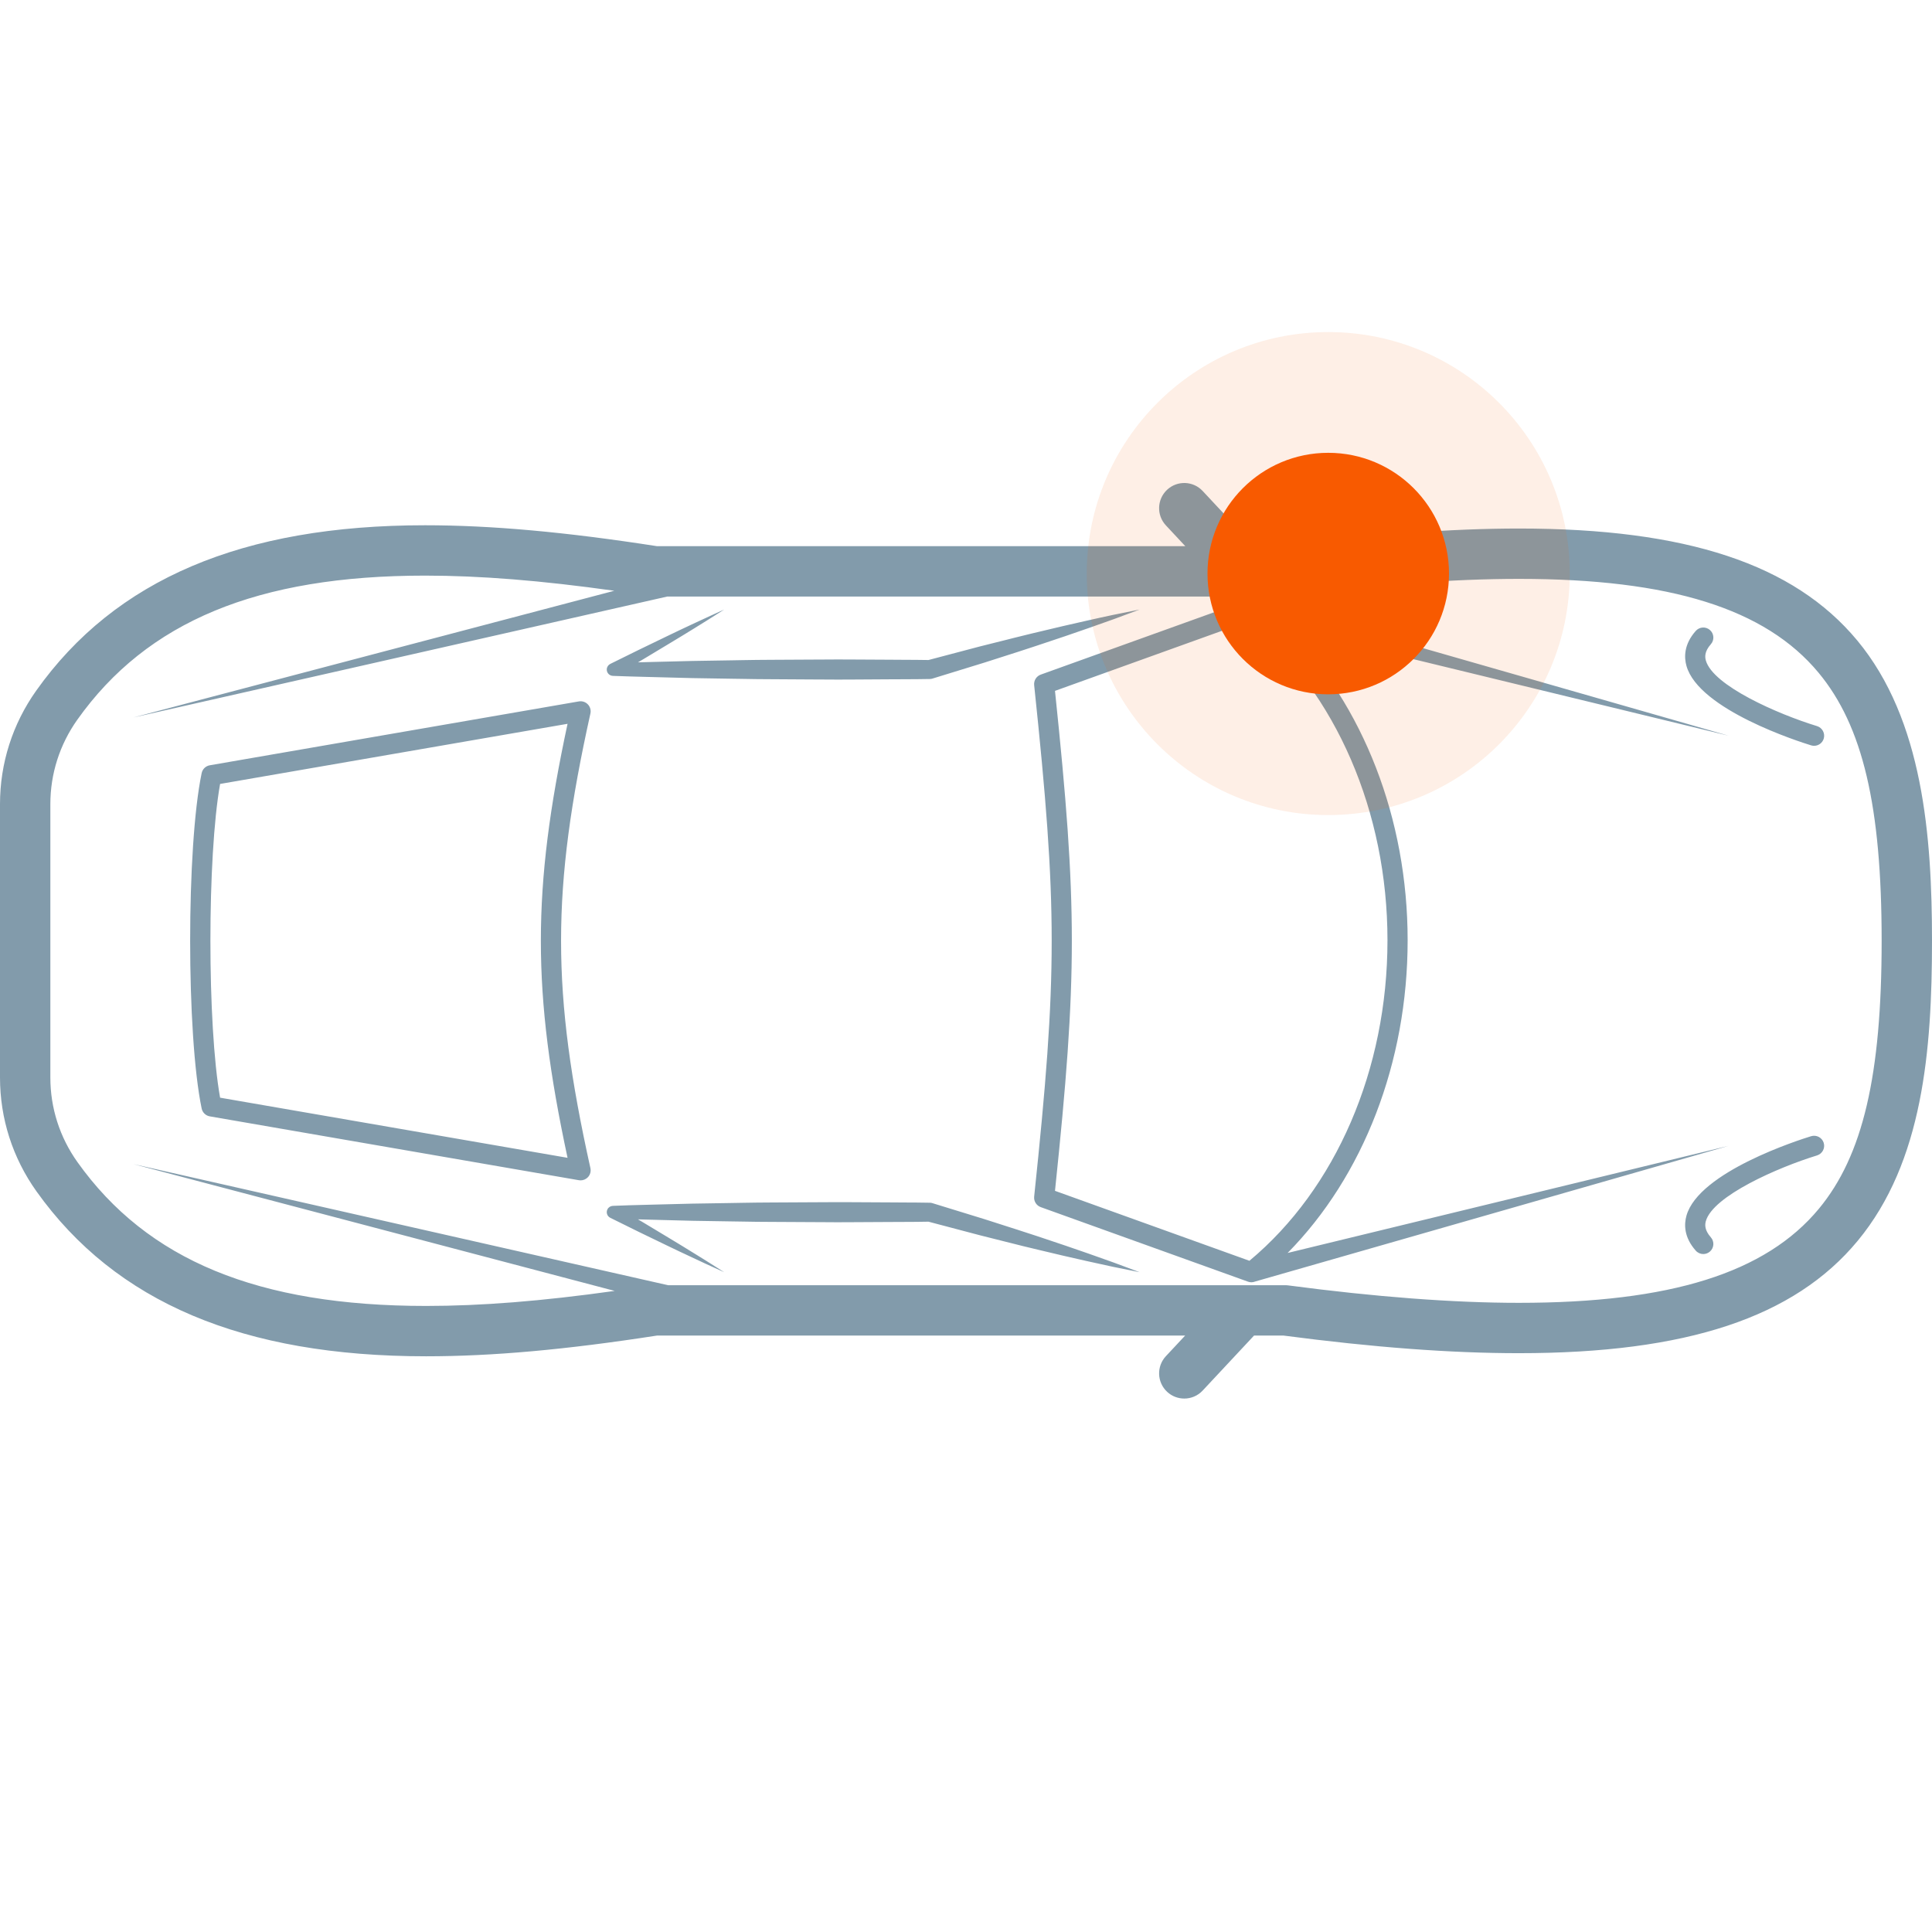 <svg width="64" height="64" viewBox="0 0 64 64" fill="none" xmlns="http://www.w3.org/2000/svg">
<path fill-rule="evenodd" clip-rule="evenodd" d="M1.668 26.638C1.668 25.632 1.977 24.666 2.561 23.842C4.873 20.585 8.533 19.068 14.079 19.068C15.904 19.068 17.92 19.229 20.349 19.57L4.419 23.767L22.105 19.761H42.569C42.606 19.761 42.642 19.759 42.678 19.754C45.627 19.365 48.126 19.176 50.321 19.176C55.328 19.176 58.479 20.163 60.24 22.282C61.706 24.046 62.332 26.703 62.332 31.167C62.332 35.626 61.71 38.28 60.254 40.04C58.493 42.167 55.335 43.158 50.314 43.158H50.313C48.149 43.158 45.58 42.964 42.678 42.581C42.642 42.576 42.606 42.574 42.569 42.574H22.129L4.419 38.562L20.362 42.763C17.949 43.102 15.94 43.261 14.116 43.261C8.553 43.261 4.883 41.748 2.567 38.498C1.979 37.673 1.668 36.704 1.668 35.694V26.638ZM14.116 44.929C16.31 44.929 18.743 44.711 21.766 44.242H39.26L38.621 44.926C38.307 45.263 38.325 45.79 38.662 46.105C38.822 46.255 39.027 46.329 39.231 46.329C39.454 46.329 39.676 46.24 39.84 46.064L41.542 44.242H42.515C45.507 44.635 48.059 44.826 50.313 44.826H50.314C55.87 44.826 59.438 43.643 61.539 41.103C63.702 38.489 64 34.783 64 31.167C64 27.72 63.706 23.842 61.523 21.215C59.421 18.686 55.861 17.508 50.321 17.508C48.066 17.508 45.513 17.699 42.515 18.093H41.547L39.84 16.265C39.526 15.928 38.998 15.91 38.662 16.224C38.325 16.539 38.307 17.067 38.621 17.403L39.265 18.093H21.766C18.719 17.62 16.275 17.4 14.079 17.4C8.029 17.4 3.817 19.191 1.201 22.877C0.415 23.984 0 25.284 0 26.638V35.694C0 37.053 0.418 38.357 1.209 39.466C3.829 43.142 8.051 44.929 14.116 44.929ZM20.3 22.389L20.317 22.39C20.665 22.404 21.013 22.413 21.361 22.422H21.361L21.361 22.422L21.626 22.429L22.936 22.463L24.246 22.484C24.358 22.486 24.47 22.488 24.582 22.489H24.582H24.582H24.582H24.582H24.582C24.907 22.495 25.231 22.5 25.556 22.5L26.866 22.508C27.007 22.508 27.148 22.509 27.289 22.51H27.289H27.289H27.289H27.289H27.289C27.585 22.512 27.88 22.514 28.176 22.511L29.486 22.503C29.642 22.502 29.797 22.502 29.953 22.501H29.953H29.953H29.953H29.953H29.953C30.234 22.5 30.515 22.499 30.795 22.493L30.81 22.492C30.834 22.492 30.858 22.488 30.882 22.481L32.611 21.949L33.472 21.673C33.562 21.644 33.651 21.615 33.741 21.587C33.938 21.523 34.136 21.46 34.333 21.393L34.545 21.322L34.545 21.322C35.047 21.155 35.548 20.988 36.047 20.811C36.618 20.614 37.186 20.407 37.751 20.192C37.157 20.307 36.566 20.431 35.977 20.566C35.456 20.68 34.937 20.805 34.417 20.929L34.417 20.929L34.417 20.929L34.417 20.929L34.417 20.929L34.417 20.929L34.214 20.977C34.009 21.025 33.804 21.076 33.6 21.128L33.6 21.128C33.512 21.15 33.424 21.173 33.336 21.195L32.458 21.415L30.757 21.864C30.486 21.859 30.215 21.858 29.944 21.857C29.791 21.856 29.639 21.856 29.486 21.854L28.176 21.847C27.88 21.844 27.585 21.846 27.289 21.848H27.289H27.289H27.289H27.289H27.289C27.148 21.849 27.007 21.85 26.866 21.85L25.556 21.857C25.231 21.857 24.907 21.863 24.582 21.868H24.582H24.582H24.582H24.582H24.582L24.582 21.868L24.582 21.868L24.581 21.868C24.47 21.87 24.358 21.872 24.246 21.874L22.936 21.895L21.626 21.928C21.462 21.933 21.298 21.937 21.134 21.941L21.317 21.833L22.212 21.294C22.477 21.136 22.74 20.974 23.003 20.812L23.104 20.749C23.304 20.627 23.501 20.502 23.698 20.377C23.795 20.315 23.893 20.253 23.99 20.192C23.885 20.24 23.78 20.287 23.674 20.335C23.462 20.431 23.25 20.528 23.039 20.628L22.902 20.692L22.902 20.692L22.902 20.692C22.632 20.819 22.362 20.945 22.094 21.076L21.153 21.531L20.216 21.993C20.15 22.026 20.103 22.093 20.1 22.172C20.095 22.287 20.185 22.384 20.3 22.389ZM41.389 20.569L34.948 22.886C35.692 30.017 35.692 32.317 34.948 39.448L41.389 41.765C44.256 39.377 45.962 35.425 45.962 31.148C45.962 26.895 44.256 22.956 41.389 20.569ZM34.258 39.639C35.032 32.276 35.032 30.059 34.258 22.696C34.242 22.543 34.332 22.399 34.477 22.347L41.342 19.878C41.407 19.854 41.475 19.854 41.539 19.871L41.54 19.866L57.258 24.37L42.647 20.822C45.16 23.363 46.63 27.124 46.63 31.148C46.63 35.19 45.163 38.962 42.654 41.506L57.258 37.959L41.579 42.452C41.54 42.468 41.498 42.477 41.455 42.477C41.417 42.477 41.379 42.47 41.342 42.457L34.477 39.988C34.332 39.936 34.242 39.792 34.258 39.639ZM34.333 40.941C34.137 40.875 33.94 40.812 33.743 40.749L33.742 40.748C33.652 40.72 33.562 40.691 33.472 40.662L32.611 40.386L30.882 39.854C30.859 39.847 30.834 39.843 30.809 39.842L30.796 39.842C30.512 39.836 30.229 39.835 29.946 39.834C29.793 39.833 29.639 39.833 29.486 39.831L28.176 39.824C27.879 39.821 27.582 39.823 27.285 39.825L27.284 39.825H27.284H27.284C27.144 39.826 27.005 39.827 26.866 39.827L25.556 39.834C25.231 39.834 24.907 39.84 24.582 39.845L24.582 39.845H24.582H24.582C24.47 39.847 24.358 39.849 24.246 39.851L22.936 39.872L21.626 39.905L21.36 39.912C21.012 39.921 20.664 39.93 20.317 39.945L20.3 39.946C20.226 39.949 20.156 39.991 20.122 40.062C20.07 40.165 20.113 40.29 20.216 40.341L21.153 40.804L22.094 41.259C22.366 41.391 22.639 41.519 22.913 41.647L23.039 41.706C23.25 41.807 23.464 41.904 23.677 42.001L23.677 42.001C23.782 42.048 23.886 42.095 23.99 42.143C23.892 42.081 23.793 42.019 23.695 41.956L23.695 41.956L23.694 41.956L23.694 41.956L23.694 41.956C23.498 41.831 23.302 41.706 23.104 41.586L23.001 41.522L23.001 41.522L23 41.522L23 41.522C22.738 41.36 22.477 41.198 22.212 41.04L21.317 40.501L21.134 40.393L21.141 40.393L21.141 40.393L21.142 40.393L21.142 40.393C21.303 40.398 21.465 40.402 21.626 40.406L22.936 40.44L24.246 40.461C24.358 40.462 24.47 40.464 24.582 40.466L24.582 40.466C24.907 40.472 25.231 40.477 25.556 40.477L26.866 40.484C27.002 40.485 27.139 40.486 27.275 40.486H27.275H27.275H27.275H27.275C27.576 40.489 27.876 40.49 28.176 40.487L29.486 40.48C29.635 40.479 29.785 40.478 29.935 40.478H29.935H29.935H29.935C30.209 40.477 30.483 40.476 30.757 40.47L32.458 40.919L33.336 41.14C33.424 41.162 33.512 41.184 33.6 41.206C33.804 41.258 34.009 41.31 34.214 41.357L34.425 41.408L34.426 41.408C34.942 41.531 35.458 41.655 35.977 41.769C36.566 41.903 37.157 42.028 37.751 42.143C37.186 41.927 36.618 41.721 36.047 41.523C35.549 41.347 35.047 41.18 34.546 41.012L34.333 40.941ZM18.801 23.977L7.291 25.969C6.863 28.369 6.863 33.962 7.291 36.362L18.801 38.354C17.622 32.856 17.622 29.475 18.801 23.977ZM19.176 39.096L6.95 36.981C6.815 36.958 6.708 36.854 6.68 36.72C6.172 34.28 6.172 28.05 6.68 25.611C6.708 25.477 6.815 25.374 6.95 25.351L19.176 23.235C19.285 23.216 19.397 23.253 19.474 23.334C19.551 23.414 19.582 23.528 19.558 23.636C18.262 29.477 18.262 32.855 19.558 38.695C19.582 38.804 19.551 38.917 19.474 38.998C19.41 39.064 19.323 39.101 19.232 39.101C19.214 39.101 19.195 39.099 19.176 39.096ZM59.996 24.691C60.029 24.701 60.062 24.706 60.094 24.706C60.236 24.706 60.369 24.614 60.413 24.47C60.467 24.294 60.367 24.107 60.191 24.053C58.892 23.656 56.743 22.713 56.508 21.878C56.477 21.764 56.459 21.585 56.673 21.342C56.796 21.204 56.783 20.993 56.645 20.871C56.507 20.749 56.296 20.762 56.174 20.9C55.776 21.349 55.787 21.777 55.866 22.058C56.276 23.514 59.617 24.575 59.996 24.691ZM55.866 40.271C56.276 38.815 59.617 37.754 59.996 37.638C60.172 37.584 60.359 37.683 60.413 37.859C60.467 38.035 60.367 38.221 60.191 38.275C58.892 38.674 56.743 39.617 56.508 40.452C56.477 40.565 56.459 40.744 56.673 40.987C56.796 41.125 56.783 41.336 56.645 41.458C56.581 41.514 56.502 41.542 56.424 41.542C56.332 41.542 56.24 41.504 56.174 41.429C55.776 40.98 55.787 40.552 55.866 40.271Z" fill="#829BAB"/>
<circle opacity="0.1" cx="44" cy="19" r="8" fill="#F85A00"/>
<circle cx="44" cy="19" r="4" fill="#F85A00"/>
</svg>

